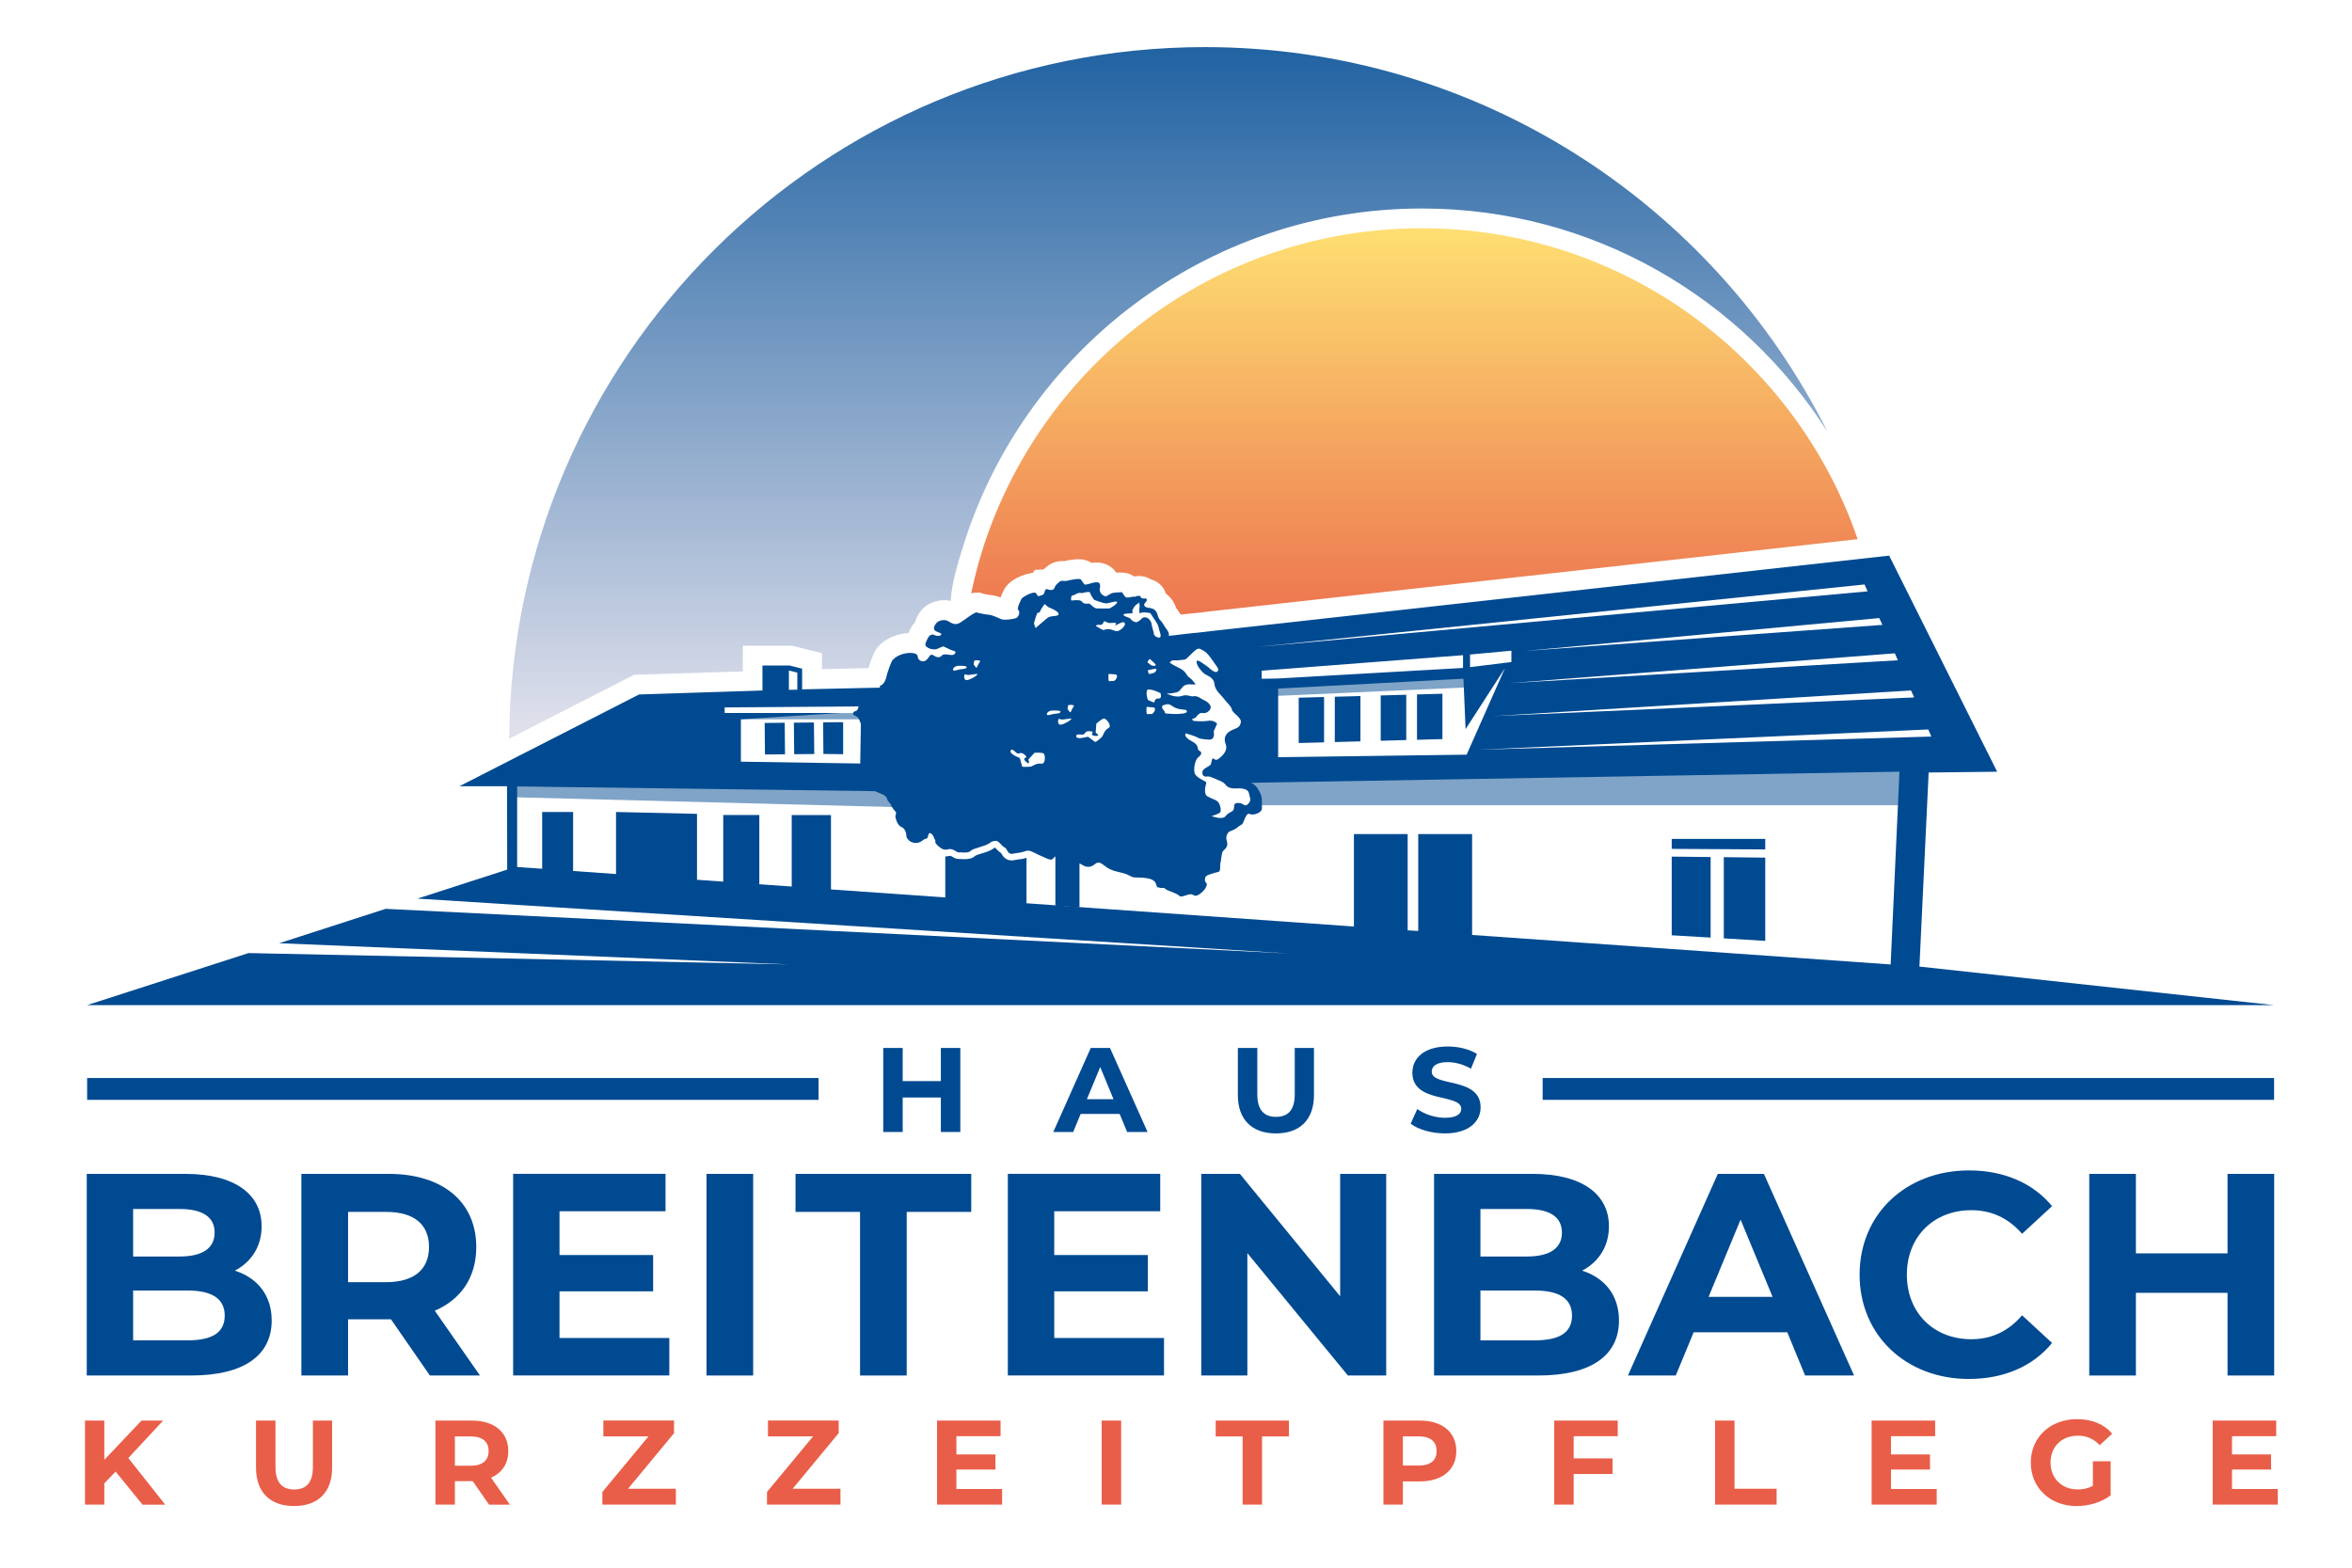 <?xml version="1.0" encoding="utf-8"?>
<!-- Generator: $$$/GeneralStr/196=Adobe Illustrator 27.6.0, SVG Export Plug-In . SVG Version: 6.00 Build 0)  -->
<svg version="1.1" id="Ebene_1" xmlns="http://www.w3.org/2000/svg" xmlns:xlink="http://www.w3.org/1999/xlink" x="0px" y="0px"
	 viewBox="0 0 510.24 340.16" style="enable-background:new 0 0 510.24 340.16;" xml:space="preserve">
<style type="text/css">
	.st0{fill:#004A91;}
	.st1{fill:#E95E48;}
	.st2{opacity:0.5;fill:#004A91;}
	.st3{fill:url(#SVGID_1_);}
	.st4{fill:url(#SVGID_00000126321488609562429840000010774025188717942974_);}
</style>
<g>
	<g>
		<g>
			<g>
				<path class="st0" d="M208.33,227.39v18.23h-4.22v-7.48h-8.28v7.48h-4.22v-18.23h4.22v7.19h8.28v-7.19H208.33z"/>
				<path class="st0" d="M242.9,241.71h-8.47l-1.61,3.91h-4.32l8.13-18.23h4.17l8.15,18.23h-4.43L242.9,241.71z M241.57,238.51
					l-2.89-6.98l-2.89,6.98H241.57z"/>
				<path class="st0" d="M268.54,237.6v-10.21h4.22v10.05c0,3.46,1.51,4.9,4.06,4.9c2.58,0,4.06-1.43,4.06-4.9v-10.05h4.17v10.21
					c0,5.37-3.07,8.33-8.26,8.33C271.62,245.93,268.54,242.96,268.54,237.6z"/>
				<path class="st0" d="M306.03,243.82l1.43-3.18c1.54,1.12,3.83,1.9,6.02,1.9c2.5,0,3.52-0.83,3.52-1.95
					c0-3.41-10.6-1.07-10.6-7.84c0-3.1,2.5-5.68,7.68-5.68c2.29,0,4.64,0.55,6.33,1.62l-1.3,3.2c-1.69-0.96-3.44-1.43-5.05-1.43
					c-2.5,0-3.46,0.94-3.46,2.08c0,3.36,10.6,1.04,10.6,7.74c0,3.05-2.53,5.65-7.74,5.65C310.57,245.93,307.65,245.08,306.03,243.82
					z"/>
			</g>
		</g>
		<g>
			<path class="st0" d="M58.94,286.52c0,7.56-6,11.94-17.5,11.94H18.82v-43.75h21.38c10.94,0,16.56,4.56,16.56,11.38
				c0,4.38-2.25,7.75-5.81,9.62C55.82,277.27,58.94,281.02,58.94,286.52z M28.88,262.33v10.31h10.06c4.94,0,7.62-1.75,7.62-5.19
				s-2.69-5.12-7.62-5.12H28.88z M48.75,285.46c0-3.69-2.81-5.44-8.06-5.44H28.88v10.81h11.81
				C45.94,290.83,48.75,289.21,48.75,285.46z"/>
			<path class="st0" d="M93.26,298.46l-8.44-12.19h-0.5h-8.81v12.19H65.38v-43.75h18.94c11.69,0,19,6.06,19,15.88
				c0,6.56-3.31,11.38-9,13.81l9.81,14.06H93.26z M83.76,262.96h-8.25v15.25h8.25c6.19,0,9.31-2.88,9.31-7.62
				C93.07,265.77,89.95,262.96,83.76,262.96z"/>
			<path class="st0" d="M145.2,290.33v8.12h-33.88v-43.75h33.06v8.12h-23v9.5h20.31v7.88h-20.31v10.12H145.2z"/>
			<path class="st0" d="M153.27,254.71h10.12v43.75h-10.12V254.71z"/>
			<path class="st0" d="M186.58,262.96h-14v-8.25h38.12v8.25h-14v35.5h-10.12V262.96z"/>
			<path class="st0" d="M252.52,290.33v8.12h-33.88v-43.75h33.06v8.12h-23v9.5h20.31v7.88h-20.31v10.12H252.52z"/>
			<path class="st0" d="M300.72,254.71v43.75h-8.31l-21.81-26.56v26.56h-10v-43.75h8.38l21.75,26.56v-26.56H300.72z"/>
			<path class="st0" d="M351.22,286.52c0,7.56-6,11.94-17.5,11.94H311.1v-43.75h21.38c10.94,0,16.56,4.56,16.56,11.38
				c0,4.38-2.25,7.75-5.81,9.62C348.1,277.27,351.22,281.02,351.22,286.52z M321.16,262.33v10.31h10.06c4.94,0,7.62-1.75,7.62-5.19
				s-2.69-5.12-7.62-5.12H321.16z M341.03,285.46c0-3.69-2.81-5.44-8.06-5.44h-11.81v10.81h11.81
				C338.22,290.83,341.03,289.21,341.03,285.46z"/>
			<path class="st0" d="M387.73,289.08h-20.31l-3.88,9.38h-10.38l19.5-43.75h10l19.56,43.75H391.6L387.73,289.08z M384.54,281.39
				l-6.94-16.75l-6.94,16.75H384.54z"/>
			<path class="st0" d="M403.42,276.58c0-13.19,10.12-22.62,23.75-22.62c7.56,0,13.88,2.75,18,7.75l-6.5,6
				c-2.94-3.38-6.62-5.12-11-5.12c-8.19,0-14,5.75-14,14s5.81,14,14,14c4.38,0,8.06-1.75,11-5.19l6.5,6
				c-4.12,5.06-10.44,7.81-18.06,7.81C413.54,299.21,403.42,289.77,403.42,276.58z"/>
			<path class="st0" d="M493.36,254.71v43.75h-10.12v-17.94h-19.88v17.94h-10.12v-43.75h10.12v17.25h19.88v-17.25H493.36z"/>
		</g>
		<rect x="18.9" y="233.91" class="st0" width="158.68" height="4.74"/>
		<rect x="334.66" y="233.91" class="st0" width="158.68" height="4.74"/>
		<g>
			<g>
				<path class="st1" d="M25.08,319.31l-2.45,2.55v4.61h-4.19v-18.23h4.19v8.52l8.07-8.52h4.69l-7.55,8.13l8,10.11h-4.92
					L25.08,319.31z"/>
				<path class="st1" d="M55.54,318.45v-10.21h4.22v10.05c0,3.46,1.51,4.9,4.06,4.9c2.58,0,4.06-1.43,4.06-4.9v-10.05h4.17v10.21
					c0,5.37-3.07,8.33-8.26,8.33C58.61,326.78,55.54,323.81,55.54,318.45z"/>
				<path class="st1" d="M106.08,326.47l-3.52-5.08h-0.21h-3.67v5.08h-4.22v-18.23h7.89c4.87,0,7.92,2.53,7.92,6.62
					c0,2.74-1.38,4.74-3.75,5.76l4.09,5.86H106.08z M102.12,311.68h-3.44v6.36h3.44c2.58,0,3.88-1.2,3.88-3.18
					C106,312.85,104.7,311.68,102.12,311.68z"/>
				<path class="st1" d="M146.62,323.03v3.44h-15.94v-2.74l10-12.06h-9.79v-3.44h15.34v2.74l-9.98,12.06H146.62z"/>
				<path class="st1" d="M182.33,323.03v3.44h-15.94v-2.74l10-12.06h-9.79v-3.44h15.34v2.74l-9.98,12.06H182.33z"/>
				<path class="st1" d="M217.4,323.08v3.39h-14.12v-18.23h13.78v3.39h-9.58v3.96h8.47v3.28h-8.47v4.22H217.4z"/>
				<path class="st1" d="M239,308.24h4.22v18.23H239V308.24z"/>
				<path class="st1" d="M269.56,311.68h-5.83v-3.44h15.89v3.44h-5.83v14.79h-4.22V311.68z"/>
				<path class="st1" d="M315.93,314.85c0,4.06-3.05,6.59-7.92,6.59h-3.67v5.03h-4.22v-18.23h7.89
					C312.89,308.24,315.93,310.77,315.93,314.85z M311.66,314.85c0-2.01-1.3-3.18-3.88-3.18h-3.44v6.33h3.44
					C310.36,318.01,311.66,316.83,311.66,314.85z"/>
				<path class="st1" d="M341.39,311.62v4.82h8.44v3.39h-8.44v6.64h-4.22v-18.23h13.78v3.39H341.39z"/>
				<path class="st1" d="M372.06,308.24h4.22v14.79h9.14v3.44h-13.36V308.24z"/>
				<path class="st1" d="M420.15,323.08v3.39h-14.12v-18.23h13.78v3.39h-9.58v3.96h8.46v3.28h-8.46v4.22H420.15z"/>
				<path class="st1" d="M454.02,317.07h3.86v7.4c-2.01,1.51-4.77,2.32-7.37,2.32c-5.73,0-9.95-3.93-9.95-9.43
					c0-5.5,4.22-9.43,10.03-9.43c3.2,0,5.86,1.09,7.63,3.15l-2.71,2.5c-1.33-1.41-2.87-2.06-4.71-2.06c-3.54,0-5.96,2.37-5.96,5.83
					c0,3.41,2.42,5.83,5.91,5.83c1.15,0,2.21-0.21,3.28-0.78V317.07z"/>
				<path class="st1" d="M494.14,323.08v3.39h-14.12v-18.23h13.78v3.39h-9.59v3.96h8.47v3.28h-8.47v4.22H494.14z"/>
			</g>
		</g>
	</g>
	<g>
		<polyline class="st2" points="415.79,174.72 273.18,174.72 269.77,167.99 415.79,165.87 		"/>
		<polygon class="st2" points="111.19,172.98 194.38,175.13 189.8,169.13 111.68,170.12 		"/>
		<polyline class="st2" points="276.18,151.03 319.79,149.09 318.22,146.63 276.18,148.83 		"/>
		<polyline class="st2" points="160.73,156.08 186.87,156.08 187.08,154.75 182.48,154.71 160.38,155.33 		"/>
		<path class="st0" d="M273.63,172.77c-0.27-0.92-1.05-2.51-2.24-2.91c-1.2-0.4-1.99-1.59-1.47-3.01c0.52-1.44-0.47-2.91-0.8-4.83
			c-0.3-1.92-0.4-1.82,0.22-2.47c0.65-0.62,0.37,0.65,0.82-0.87c0.45-1.52,0.85-2.09,0-3.16c-0.82-1.07-2.04-0.9-2.42-2.14
			c-0.35-1.24-0.1-3.16-1.15-3.78c-1.05-0.62-1.54-1.67-1.39-2.24c0.15-0.57,0.5-0.87,0.67-1.67c0.15-0.8-1.2-1.64-1.15-2.07
			c0,0,0.22-1.15-0.27-1.52c-0.5-0.4-0.57-0.95-1-1.07c-0.42-0.15-0.5-0.85,0-1.07c0.5-0.25,0.32-0.77-0.2-0.87
			c-0.52-0.07-0.82-0.07-0.82-0.07s-0.05-0.97-0.6-1.17c-0.55-0.22-0.32,1.02-0.32,1.02s-0.6-0.42-1.05-0.3
			c-0.47,0.1-0.72,0.5-0.95,0.52c-0.22,0-0.85-0.3-1.2-0.27c-0.32,0.02-1.05-0.85-1.52-0.47c-0.45,0.35-0.55,0.87,0.25,1.1
			c0.8,0.2-1.29,0.02-2.07-0.07s-2.07-0.72-1.64-1.1c0.4-0.35,0.37-0.92-0.27-1.77c-0.65-0.87-0.77-1.39-1.47-2.07
			c-0.67-0.67-0.17-2.39-2.49-2.56c-0.35-0.02-1.34-0.4-0.65-1.12c0.7-0.75,0.3-0.97-0.4-0.9c-0.7,0.05-0.42-0.57-0.95-0.57
			c-0.47,0-0.87,0.1-0.8,0.22c-0.1-0.02-0.45-0.1-1.02,0.05c-0.7,0.2-1.1,0.1-1.29-0.2c-0.22-0.32-0.52-0.65-0.5-0.8
			c0.02-0.15-1.94,0.05-2.19,0.12c-0.25,0.05-1.29,0.72-1.39,0.72s-1.22-0.3-1.32-1.29c-0.1-1,0.25-0.47,0-1.39
			c-0.25-0.92-2.56,0.1-2.84,0.1c-0.27,0.05-0.47,0-0.47,0s-0.55-0.67-0.77-1.05c-0.2-0.4-2.69,0.15-3.14,0.27
			c-0.47,0.1-0.97-0.15-1.39,0.1c-0.42,0.3-1.02,0.82-1.15,1.27c-0.12,0.42-0.45,0.62-0.87,0.62c-0.45,0-0.97-0.4-1.17-0.07
			c-0.2,0.3-0.17,1.07-0.75,1.17c-0.6,0.12-0.8,0.57-1.2-0.3c-0.37-0.85-3.19,0.82-3.26,1.12c-0.1,0.32-1.1,2.07-0.67,2.42
			c0.42,0.32,0.15,1.34-0.35,1.67c-0.47,0.3-2.64,0.57-3.34,0.32c-0.67-0.3-1.99-0.9-2.51-0.95c-0.57-0.02-2.42-0.37-2.81-0.52
			c-0.42-0.15-2.86,1.77-3.56,2.19c-0.67,0.4-1.12,0.37-1.47,0.27c-0.37-0.1-0.67-0.27-1.34-0.65c-0.67-0.35-1.94-0.1-2.44,0.55
			c-0.52,0.65-0.75,1.37,0,1.74c0.72,0.35,1.32,0.4,1.05,0.77c-0.3,0.37-1.12,0.22-1.52,0c-0.42-0.22-1.02,0.07-1.27,0.6
			c-0.27,0.5-0.92,1.59-0.4,1.94c0.5,0.37,0.8,0.52,1.57,0.6c0.97,0.1,1.79-0.77,2.24-0.6c0.47,0.2,1.15,0.57,1.54,0.72
			c0.42,0.2,1.32,0.2,0.87,0.8c-0.45,0.6-1.32,0.12-2.19,0.17c-0.85,0.05-0.42,0.35-1.17,0.57c-0.8,0.25-1.39-0.67-1.84-0.47
			c-0.42,0.17-0.57,0.9-1.22,1.27c-0.62,0.37-1.64,0-1.69-1.02c-0.05-1-3.78-1.02-5.45,0.92c-0.3,0.35-1.24,3.09-1.29,3.46
			c-0.02,0.37-0.47,1.74-1.27,2.02c-0.77,0.27,0.7,0.72,0.27,1.59c-0.4,0.87-0.65,2.42-1.77,2.32c-1.15-0.07-1-0.17-1.69-0.37
			c-0.67-0.15-1.54,0.3-1.54,0.5c0,0.25-0.1,1.39-0.72,1.52c-0.65,0.12-0.6,0.7-0.42,0.82c0.17,0.12,0.77,0.4,0.77,0.4
			c0.75,0.7,0.47,1.39,1.2,2.04c0.75,0.62,1.27,0.65,1.54,1.24c0,0,0.95,2.07,1.17,2.71c0.25,0.62-0.57,1.05-0.85,1.44
			c-0.05,0.05-0.07,0.12-0.12,0.17c-0.35,0.55-0.72,0.87-0.77,1.44c-0.02,0.55-0.05,0.87,0.02,1.27c0.07,0.4-0.42,1.02-0.35,1.97
			c0,0.07,0,0.15,0.02,0.22c0.07,0.5,0.27,1.27,0.47,1.62l0.1,0.15c0,0,0.67,1.59,1.74,2.02c1.07,0.45,2.14,0.72,2.32,1.52
			c0.17,0.8,0.85,0.85,0.92,1.54c0,0,0.52,0.92,0.87,1.17c0.37,0.27-0.02,0.97,0,1.1c0.05,0.12,0.27,1.89,1.39,2.34
			c1.07,0.47,1.02,2.09,1.02,2.09s0.42,1.2,1.79,1.32c1.37,0.15,1.82-0.87,2.44-0.9c0.67-0.05,0.32-1.42,0.97-1.2
			c0.65,0.25,0.77,1.15,1,1.42c0.25,0.27-0.27,0.47,0.55,1.22c0.82,0.77,1.39,1.1,2.32,0.85c0.02,0,0.05-0.02,0.05-0.02
			c0.97-0.25,1.92,0.8,2.24,0.7c0.32-0.1,1.99,0.27,2.56-0.32c0.52-0.6,3.09-0.97,4.01-1.64c0.9-0.67,0.85-0.4,1.44-0.55
			c0.6-0.12,1.29,1.15,1.92,1.42s0.6,1.59,1.77,1.37c1.2-0.25,1.69-0.15,2.71-0.55c0.9-0.37,1.67,0.22,2.81,0.75
			c0.07,0.02,0.17,0.07,0.27,0.12c1.27,0.52,2.32,1.17,2.74,0.9c0.15-0.1,0.45-0.37,0.72-0.67v10.71l5.23,0.37v-9.51
			c0.2,0.07,0.37,0.12,0.45,0.2c0.3,0.25,1.57,1.02,2.74,0.05c1.15-0.97,1.57-0.17,2.86,0.67c1.27,0.85,2.96,0.92,4.23,1.44
			c1.27,0.55,0.92,0.62,1.89,0.67c0.97,0.07,3.81-0.12,4.38,1.27c0.52,1.39,0.17,0.67,0.72,0.92c0.55,0.25,1.02-0.12,1.39,0.3
			c0.37,0.42,2.37,0.85,2.99,1.49c0.6,0.6,2.17-0.82,3.09-0.15c0.92,0.67,2.49-1.34,2.49-1.34s0.67-1.02,0.27-1.32
			c-0.42-0.32-0.35-1.17,0-1.47c0.32-0.3,2.09-0.8,2.64-0.9c0.57-0.15,0.32-1.64,0.42-1.92c0.15-0.22,0.25-2.22,0.55-2.59
			c0.32-0.37,1.29-0.92,0.85-2.19c-0.42-1.29,0.5-2.02,0.5-2.02s1.27-0.52,1.52-0.72c0.25-0.17,0.8-0.67,1.22-0.85
			c0.42-0.17,0.92-2.74,1.69-2.29c0.8,0.4,2.74-0.25,2.69-1.24C273.73,174.42,273.82,173.2,273.63,172.77z M207.49,145.43
			c-1.24,0.4-0.8-0.77,0.2-0.95c0,0,2.22-0.12,2.02,0.32C209.48,145.28,208.74,145.03,207.49,145.43z M210.5,147.35
			c-1.1,0.47-1.12,0.05-1.2,0c-0.05-0.07-0.27-0.4,0-1.07c0,0,0.55,0.22,0.9,0.17c0.37-0.02,1.97-0.32,1.87-0.17
			C212,146.43,211.6,146.88,210.5,147.35z M212.07,144.49c-0.35,0.87-0.45,0-0.85-0.27c0,0,0.1-0.85,0.15-0.9
			c0.07,0,0.65-0.1,1.07,0C212.87,143.47,212.45,143.61,212.07,144.49z M225.02,133.03c0,0,0.72-0.2,0.62-0.32
			c-0.1-0.15,0.97-1.64,0.97-1.64l0.82,0.67c0,0,2.32,0.87,2.22,1.52c-0.07,0.62-1.64,0.2-2.42,0.82s-2.56,2.19-2.56,2.19
			s-0.4-0.92-0.35-1.1C224.37,134.97,224.7,133.78,225.02,133.03z M225.89,165.7c-1.02-0.15-1.74,0.45-2.12,0.6
			c-0.37,0.12-1.72,0.12-1.94,0.07c-0.22-0.05-0.45-1.84-0.67-1.94c-0.25-0.1-2.37-0.9-1.87-1.62c0.35-0.5,0.95,0.42,1.37,0.65
			c0.45,0.2,0.77-0.45,1.62,0.3c0.82,0.77,0.07,0.52-0.07,0.87c-0.12,0.37,0.77,1.02,0.95,1c0.17-0.02-0.05-0.85-0.05-0.85
			l1.32-1.44c0,0,1.64-0.12,1.99,0.17C226.79,163.81,226.86,165.88,225.89,165.7z M227.83,155.09c-1.22,0.4-0.77-0.75,0.22-0.9
			c0,0,2.22-0.15,2.02,0.3C229.85,154.94,229.1,154.72,227.83,155.09z M230.87,157.01c-1.12,0.5-1.12,0.07-1.2,0
			c-0.07-0.05-0.27-0.37,0-1.05c0,0,0.55,0.2,0.9,0.17c0.37-0.02,1.97-0.32,1.87-0.17C232.34,156.11,231.97,156.54,230.87,157.01z
			 M232.44,154.17c-0.35,0.87-0.47,0-0.85-0.3c0,0,0.1-0.85,0.15-0.87c0.05-0.02,0.62-0.12,1.05,0
			C233.24,153.13,232.79,153.28,232.44,154.17z M232.44,130.29c-0.15-0.05-0.17-1.12,0.32-1.12s1-0.75,1.92-0.47
			c0,0,1.77-0.5,1.82-0.07c0.05,0.45,0.85,1.52,0.85,1.52s1.97,0.77,2.61,0.77c0.62,0,2.61-0.77,2.37-0.17
			c-0.22,0.57-1.64,1.27-1.64,1.27s-1.77,0.05-2.69,0c-0.9-0.02-1.32-1.1-1.87-1.05c-0.55,0.05-1.05,0.05-1.44-0.45
			C234.26,129.99,232.57,130.34,232.44,130.29z M240.46,157.98c-0.87,0.5-1.1,1.39-1.29,1.77c-0.22,0.32-1.27,1.17-1.49,1.24
			c-0.22,0.07-1.49-1.17-1.74-1.12c-0.25,0.05-2.42,0.7-2.47-0.12c-0.02-0.65,1.02-0.27,1.49-0.37c0.5-0.07,0.35-0.82,1.47-0.72
			c1.12,0.1,0.37,0.37,0.47,0.72c0.12,0.37,1.22,0.35,1.34,0.22c0.12-0.12-0.55-0.65-0.55-0.65l0.15-1.94c0,0,1.24-1.12,1.69-1.1
			C240.01,155.94,241.33,157.51,240.46,157.98z M241.41,147.77c-0.35-0.1-0.82,0.25-0.92-0.17c-0.07-0.42,0-1.37,0-1.37
			c1.27,0.12,1.84-0.02,1.84,0.5C242.33,147.23,241.78,147.87,241.41,147.77z M243.72,136.07c-0.5,0.47-0.17,0.27-0.57,0.52
			c-0.42,0.25-0.72,0.57-1.77,0.12c-1.05-0.45-1.94,0.02-2.07,0c-0.12-0.02-1.37-0.72-1.52-0.85c-0.17-0.1,0.25-0.4,0.85-0.27
			c0.57,0.12,0.9-0.82,0.9-0.82s1.02,0.47,1.17,0.42c0.15-0.02,1.24-0.1,1.42,0l-0.2,0.55c0.12-0.05,0.57-0.35,1.37-0.65
			C244.17,134.73,244.22,135.57,243.72,136.07z M247.01,134.78c-0.82,0.47-0.52,0.17-0.97,0.1c-0.42-0.07-0.85-0.7-0.92-0.75
			c-0.1-0.07-1.72-0.52-1.34-0.82c0.35-0.32,2.19-0.07,1.94-0.42c-0.25-0.37,0.25-1.22,0.72-1.64l0.72-0.5l0.07,0.75
			c0,0-0.07,0.57-0.07,0.77c0,0.1,0.02,0.5,0.05,0.82c0.17-0.07,0.37-0.15,0.55-0.2c0.65-0.1,1.79,0.15,1.79,0.15
			s0.5,0.72,1.17,1.77c0.67,1.02,0.57,1.2,0.72,1.74c0.15,0.55,0.82,2.04-0.22,1.77c-1.02-0.27-0.92-1-0.92-1s-0.47-1.69-0.47-1.87
			c0.07-0.1-0.4-1.42-1.32-1.49C247.61,133.9,247.83,134.33,247.01,134.78z M250.87,145.23c0.07,0.3-0.37,0.8-0.75,0.82
			c-0.35,0.05-0.77,0.32-0.9,0.12c-0.15-0.2-0.2-0.75-0.2-0.75C250.24,145.21,250.79,144.96,250.87,145.23z M248.95,143.59
			c0.07-0.25,0.5-0.62,0.5-0.62c0.9,0.87,1.42,1.17,1.24,1.39c-0.2,0.2-0.87,0.15-1.1-0.12
			C249.35,143.99,248.85,143.81,248.95,143.59z M249.67,154.94c-0.37-0.1-0.85,0.22-0.92-0.2c-0.1-0.4,0-1.37,0-1.37
			c1.22,0.15,1.82-0.02,1.82,0.5C250.57,154.4,250.02,155.02,249.67,154.94z M251.29,151.56c-0.85-0.1-0.8,0.92-0.95,0.87
			s-1.05-0.45-1.22-0.5c-0.2-0.05-0.37-1.15-0.37-1.15s-0.1-1.27,0.37-1.17c0.45,0.07,0.55-0.07,1.64,0.35c0.67,0.27,1,0.45,1,0.45
			S252.19,151.66,251.29,151.56z M253.26,154.84c-0.92-0.05-0.25-0.12-0.8-0.72c-0.57-0.6-0.27-1.02-0.27-1.02
			c1.32-0.52,1.49-0.32,2.39,0.27c0.92,0.6,2.37,0.6,2.61,0.65c0.22,0.05,0.82,0.65-0.7,0.82
			C255,155.02,254.18,154.89,253.26,154.84z M270.71,174.49c-0.77,0.72-0.85-0.27-2.09-0.27s-0.75,0.85-1,1.44
			c-0.27,0.6-1.07,0.52-1.74,1.42c-0.67,0.92-3.04,0-3.04,0s1.32-0.4,1.77-0.72c0.45-0.32,0.1-1.94-0.42-2.42
			c-0.5-0.45-1.05-0.5-2.17-1.1c-1.15-0.6-0.32-2.81-0.32-3.04c0-0.25-1.92-0.92-2.42-1.79c-0.5-0.87-0.05-3.16,0.67-3.69
			c0.75-0.55,0.87-1.15,0.22-1.42c-0.62-0.27,0.2-1.15-1.67-2.09c-1.87-0.97-1.29-1.69-1.29-1.69s2.19,0.62,2.47,0.87
			c0.27,0.22,1.24,0.45,2.64,0.5c1.42,0.05,0.97-1.79,0.97-1.79l0.75-1.67c0,0-0.67-0.87-2.02-0.62c-1.37,0.22-3.16,0-3.16,0
			s-0.52-0.52,0.1-0.52s0.95-1.39,1.92-1.17c0.95,0.22,2.14-0.87,1.67-1.64c-0.42-0.8-1.32-1.15-1.54-1.24
			c-0.22-0.07-1.22-0.95-2.04-0.77c-0.82,0.17-1.27-0.5-2.64-0.05c-1.37,0.45-3.24-0.52-3.24-0.52s1,0,2.07-0.25
			c1.05-0.22,1.12-1.32,2.07-1.64c0.97-0.32,2.37,0.15,2.07-0.25c-0.32-0.42-0.92-1.17-1.37-1.42c-0.47-0.27-0.62-1.24-1.87-1.87
			c-1.25-0.65-1.69-0.82-2.32-1.32c0,0,0.45-0.57,0.95-0.47c0.5,0.1,2.02-0.12,2.37-0.17c0.37-0.05,1.97-1.92,2.54-2.22
			c0.6-0.35,0.92,0.02,1.64,0.4c0.75,0.35,1.92,2.19,2.44,2.91c0.5,0.72,0.9,1.1,0.37,1.54c-0.57,0.47-2.07-1.17-2.34-1.27
			c-0.25-0.1-2.12-1.74-2.12-0.87c0,0.87,1.07,2.09,1.62,2.54c0.55,0.47,2.09,0.75,2.24,2.22c0.12,1.47,1.44,2.39,2.07,3.26
			c0.65,0.87,1.62,1.64,1.74,2.37c0.12,0.75,2.14,1.69,1.92,2.79c-0.22,1.1-0.82,1.15-1.92,1.64c-1.1,0.52-1.97,1.44-1.37,3.01
			c0.6,1.54-0.87,2.71-1.62,3.29c-0.8,0.52-1.07-0.57-1.29,0c-0.22,0.52-0.1,0.57-0.32,1.12c-0.22,0.55-1.94,0.82-1.82,1.92
			c0.15,1.1,0.97,0.6,1.54,0.75c0.6,0.15,1.32,0.52,2.24,0.9c0.9,0.35,1.05,0.65,1.42,1.05c0.37,0.42,1.12,0.67,1.99,0.62
			c0.9-0.05,2.66-0.1,2.91,1.02C271.21,173.22,271.51,173.74,270.71,174.49z"/>
		<linearGradient id="SVGID_1_" gradientUnits="userSpaceOnUse" x1="253.456" y1="-13.645" x2="253.456" y2="156.875">
			<stop  offset="0" style="stop-color:#024E96"/>
			<stop  offset="1" style="stop-color:#DEDFEB"/>
		</linearGradient>
		<path class="st3" d="M396.46,93.7c-18.51-29.11-51.03-48.46-88-48.46c-47,0-86.86,31.29-99.77,74.11
			c-1.66,5.17-2.34,8.66-2.43,11.06c-0.11-0.03-0.23-0.06-0.34-0.09c-0.37-0.06-0.74-0.09-1.11-0.09c-2,0-3.97,0.91-5.03,2.31
			c-0.71,0.89-1.09,1.71-1.26,2.49c-0.4,0.37-0.71,0.83-0.94,1.31c-0.2,0.37-0.37,0.71-0.51,1.03c-2.11,0.11-4.86,0.94-6.69,3.09
			c-0.8,0.94-1.54,3.03-1.97,4.51l-10.09,0.23v-3.46l-6.49-1.63h-10.69v5.57l-23.57,0.74l-27.11,13.86
			c0.51-82.94,67.91-150.06,150.97-150.06C320.54,10.25,371.71,44.22,396.46,93.7z"/>
		
			<linearGradient id="SVGID_00000015356308507145140610000008791587388645277312_" gradientUnits="userSpaceOnUse" x1="306.856" y1="49.533" x2="306.856" y2="152.608">
			<stop  offset="0" style="stop-color:#FEDF72"/>
			<stop  offset="1" style="stop-color:#E95E48"/>
		</linearGradient>
		<path style="fill:url(#SVGID_00000015356308507145140610000008791587388645277312_);" d="M403,116.99l-64.23,7.17l-76.26,8.49
			l-3.03,0.37l-1.29,0.11l-2.06,0.23c-0.23-0.37-0.51-0.86-0.94-1.37c-0.54-1.51-1.34-2.54-2.29-3.2c-0.06-0.2-0.11-0.37-0.17-0.49
			c-0.46-1.06-1.49-2.17-3.09-2.6c-0.97-0.63-2-0.71-2.51-0.71c-0.4,0-0.77,0.03-1.09,0.09c-0.8-0.57-1.74-0.86-2.86-0.86
			c-0.17,0-0.57,0-1.03,0.03c-0.89-1.37-2.43-2.2-4.26-2.2c-0.37,0-0.71,0.03-1.09,0.09c-0.66-0.46-1.6-0.8-2.83-0.8
			c-1.11,0-2.46,0.26-3.11,0.43c-0.11-0.03-0.26-0.03-0.4-0.03c-0.97,0-1.86,0.23-2.66,0.71l-0.31,0.2c-0.4,0.29-0.8,0.6-1.11,0.91
			l-1.89,0.11l-0.43,0.63c-1.74,0.17-5.54,1.49-6.51,4.23h-0.03c-0.11,0.26-0.29,0.63-0.46,1.11c-0.77-0.29-1.4-0.46-2.09-0.51
			c-0.34-0.03-1.43-0.23-1.66-0.29l-0.34-0.11l-0.4-0.14h-0.74c-0.4,0-0.77,0.06-1.14,0.17c0.54-2.66,1.31-5.71,2.23-8.77
			c12.57-40.8,50.57-70.46,95.51-70.46C352.28,49.53,389.51,77.73,403,116.99z"/>
		<g>
			<polygon class="st0" points="299.53,160.73 305.07,160.58 305.07,150.75 299.53,150.9 			"/>
			<polygon class="st0" points="307.4,160.52 312.92,160.37 312.92,150.53 307.4,150.68 			"/>
			<polygon class="st0" points="281.74,161.22 287.24,161.08 287.24,151.24 281.74,151.39 			"/>
			<polygon class="st0" points="289.57,161.01 295.13,160.86 295.13,151.03 289.57,151.18 			"/>
			
				<rect x="165.91" y="156.84" transform="matrix(1 -9.741750e-03 9.741750e-03 1 -1.553 1.645)" class="st0" width="4.35" height="6.84"/>
			
				<rect x="172.25" y="156.78" transform="matrix(1 -9.781444e-03 9.781444e-03 1 -1.559 1.714)" class="st0" width="4.35" height="6.84"/>
			<path class="st0" d="M416.4,209.73l2-42.11l14.86-0.17l-23.43-46.89l-146.8,16.34l-3.14,0.37l-1.2,0.11l-3.26,0.37l-0.37,0.06
				l-2.69,0.29c-0.06,0.49,1.06,1.2,0.89,2.11c-0.2,0.91,6.86-1.89,9.97,1.51c0.46,0.49,2.4,3.66,1.4,4.66
				c-0.83,0.83-0.09,1,0.31,2.43c0.43,1.43,2.34,0.91,1.83,2.66c-0.51,1.74,3.63,4.34,2.89,5.06c-0.71,0.74-0.63,1.83-1.71,5
				c-0.71,2.11,0.86,1.69,0.26,3.34c-0.6,1.63-0.8,1.63,0.57,2.09c1.37,0.46,0.31,1.89,0.63,2.94l4.26-0.09l138.4-2.37l-1.91,41.83
				l-90.8-6.4v-21.89h-11.69v21.03l-2.29-0.14v-20.89h-11.66v20.06l-58.09-4.11l-0.71-0.06l-6-0.43l-1.37-0.11l-4.86-0.34v-9.86
				c-0.69,0.23-1.2,0.29-1.69,0.34c-0.26,0.06-0.6,0.09-1,0.17l-0.14,0.03l-0.4,0.03c-1.37,0-1.97-1.06-2.23-1.51
				c-0.03-0.06-0.06-0.09-0.06-0.11c-0.43-0.23-0.74-0.57-1.06-0.91c-0.06-0.06-0.17-0.14-0.23-0.23h-0.17c0,0-0.11,0.09-0.26,0.23
				c-0.66,0.46-1.63,0.77-2.54,1.03c-0.46,0.14-1.17,0.37-1.37,0.51c-0.6,0.63-1.6,0.71-2.26,0.71c-0.26,0-0.54,0-0.77-0.03
				c0,0-0.37,0-0.4,0c-0.69,0-1.09-0.23-1.4-0.43c-0.14-0.06-0.34-0.2-0.49-0.26l-0.29,0.03c-0.29,0.06-0.54,0.09-0.8,0.09
				c-0.03,0-0.03,0-0.06,0v8.91l-24.8-1.74v-16.14h-8.51v15.51l-7.03-0.49v-15.03h-7.83v14.46l-5.69-0.4v-14.31l-17.57-0.4v13.46
				l-9.31-0.66v-12.8h-6.71v12.31l-5.43-0.37v-17.49l75.6,1l3.23,0.06c-0.09-0.8,1.63-10.11,1.43-11.03
				c-0.2-0.91-4.46-3.71-5.69-4.23l-0.03,2.6l-0.11,6.63l-25.89-0.4v-9.2l21.74-1.37h-25.26v-1.2l27.17-0.2l2.37-0.03
				c-0.31-0.69,6.31,0.03,5.46-0.69c-0.83-0.74,0.97-2.6,0.11-3.4l-2.91,0.06l-15.4,0.34v-4.49l-2.74-0.69h-5.86v5.43l-26.77,0.86
				l-38.97,19.91H110l0.03,18.09l-19.46,6.29l189.09,11.91l-196-9.69l-23.09,7.46l110.57,4.6l-117.23-2.46L18.88,218.1h421.8h52.66
				L416.4,209.73z M171.14,145.48l1.83,0.46v3.71l-1.83,0.03V145.48z M415.26,151.33l-91.49,4.06l90.8-5.57L415.26,151.33z
				 M411.06,141.76l0.66,1.51l-84.4,4.97L411.06,141.76z M318.91,144.76v-2.74l8.97-0.83v2.46L318.91,144.76z M408.37,135.59
				l-77.6,5.66l76.91-7.14L408.37,135.59z M272.63,140.39l131.86-13.57l0.66,1.49L272.63,140.39z M273.71,145.53l42.94-3.31
				l0.74-0.06v2.77l-40.11,2.29l-3.57,0.06V145.53z M277.28,164.3v-14.89l40.2-2.14l0.46,10.94l8.54-13.23l-8.31,18.77L277.28,164.3
				z M320.63,162.68l97.69-4.4l0.66,1.54L320.63,162.68z"/>
			<polygon class="st0" points="178.63,163.59 182.91,163.65 182.91,156.7 178.57,156.73 			"/>
			<polygon class="st0" points="362.66,202.94 371.1,203.44 371.1,185.96 362.66,185.87 			"/>
			<polygon class="st0" points="382.95,204.15 382.95,186.09 373.96,185.99 373.96,203.61 			"/>
			<polygon class="st0" points="382.95,182.03 362.66,182.03 362.66,184.19 382.95,184.31 			"/>
		</g>
	</g>
</g>
<g>
</g>
<g>
</g>
<g>
</g>
<g>
</g>
<g>
</g>
<g>
</g>
</svg>

